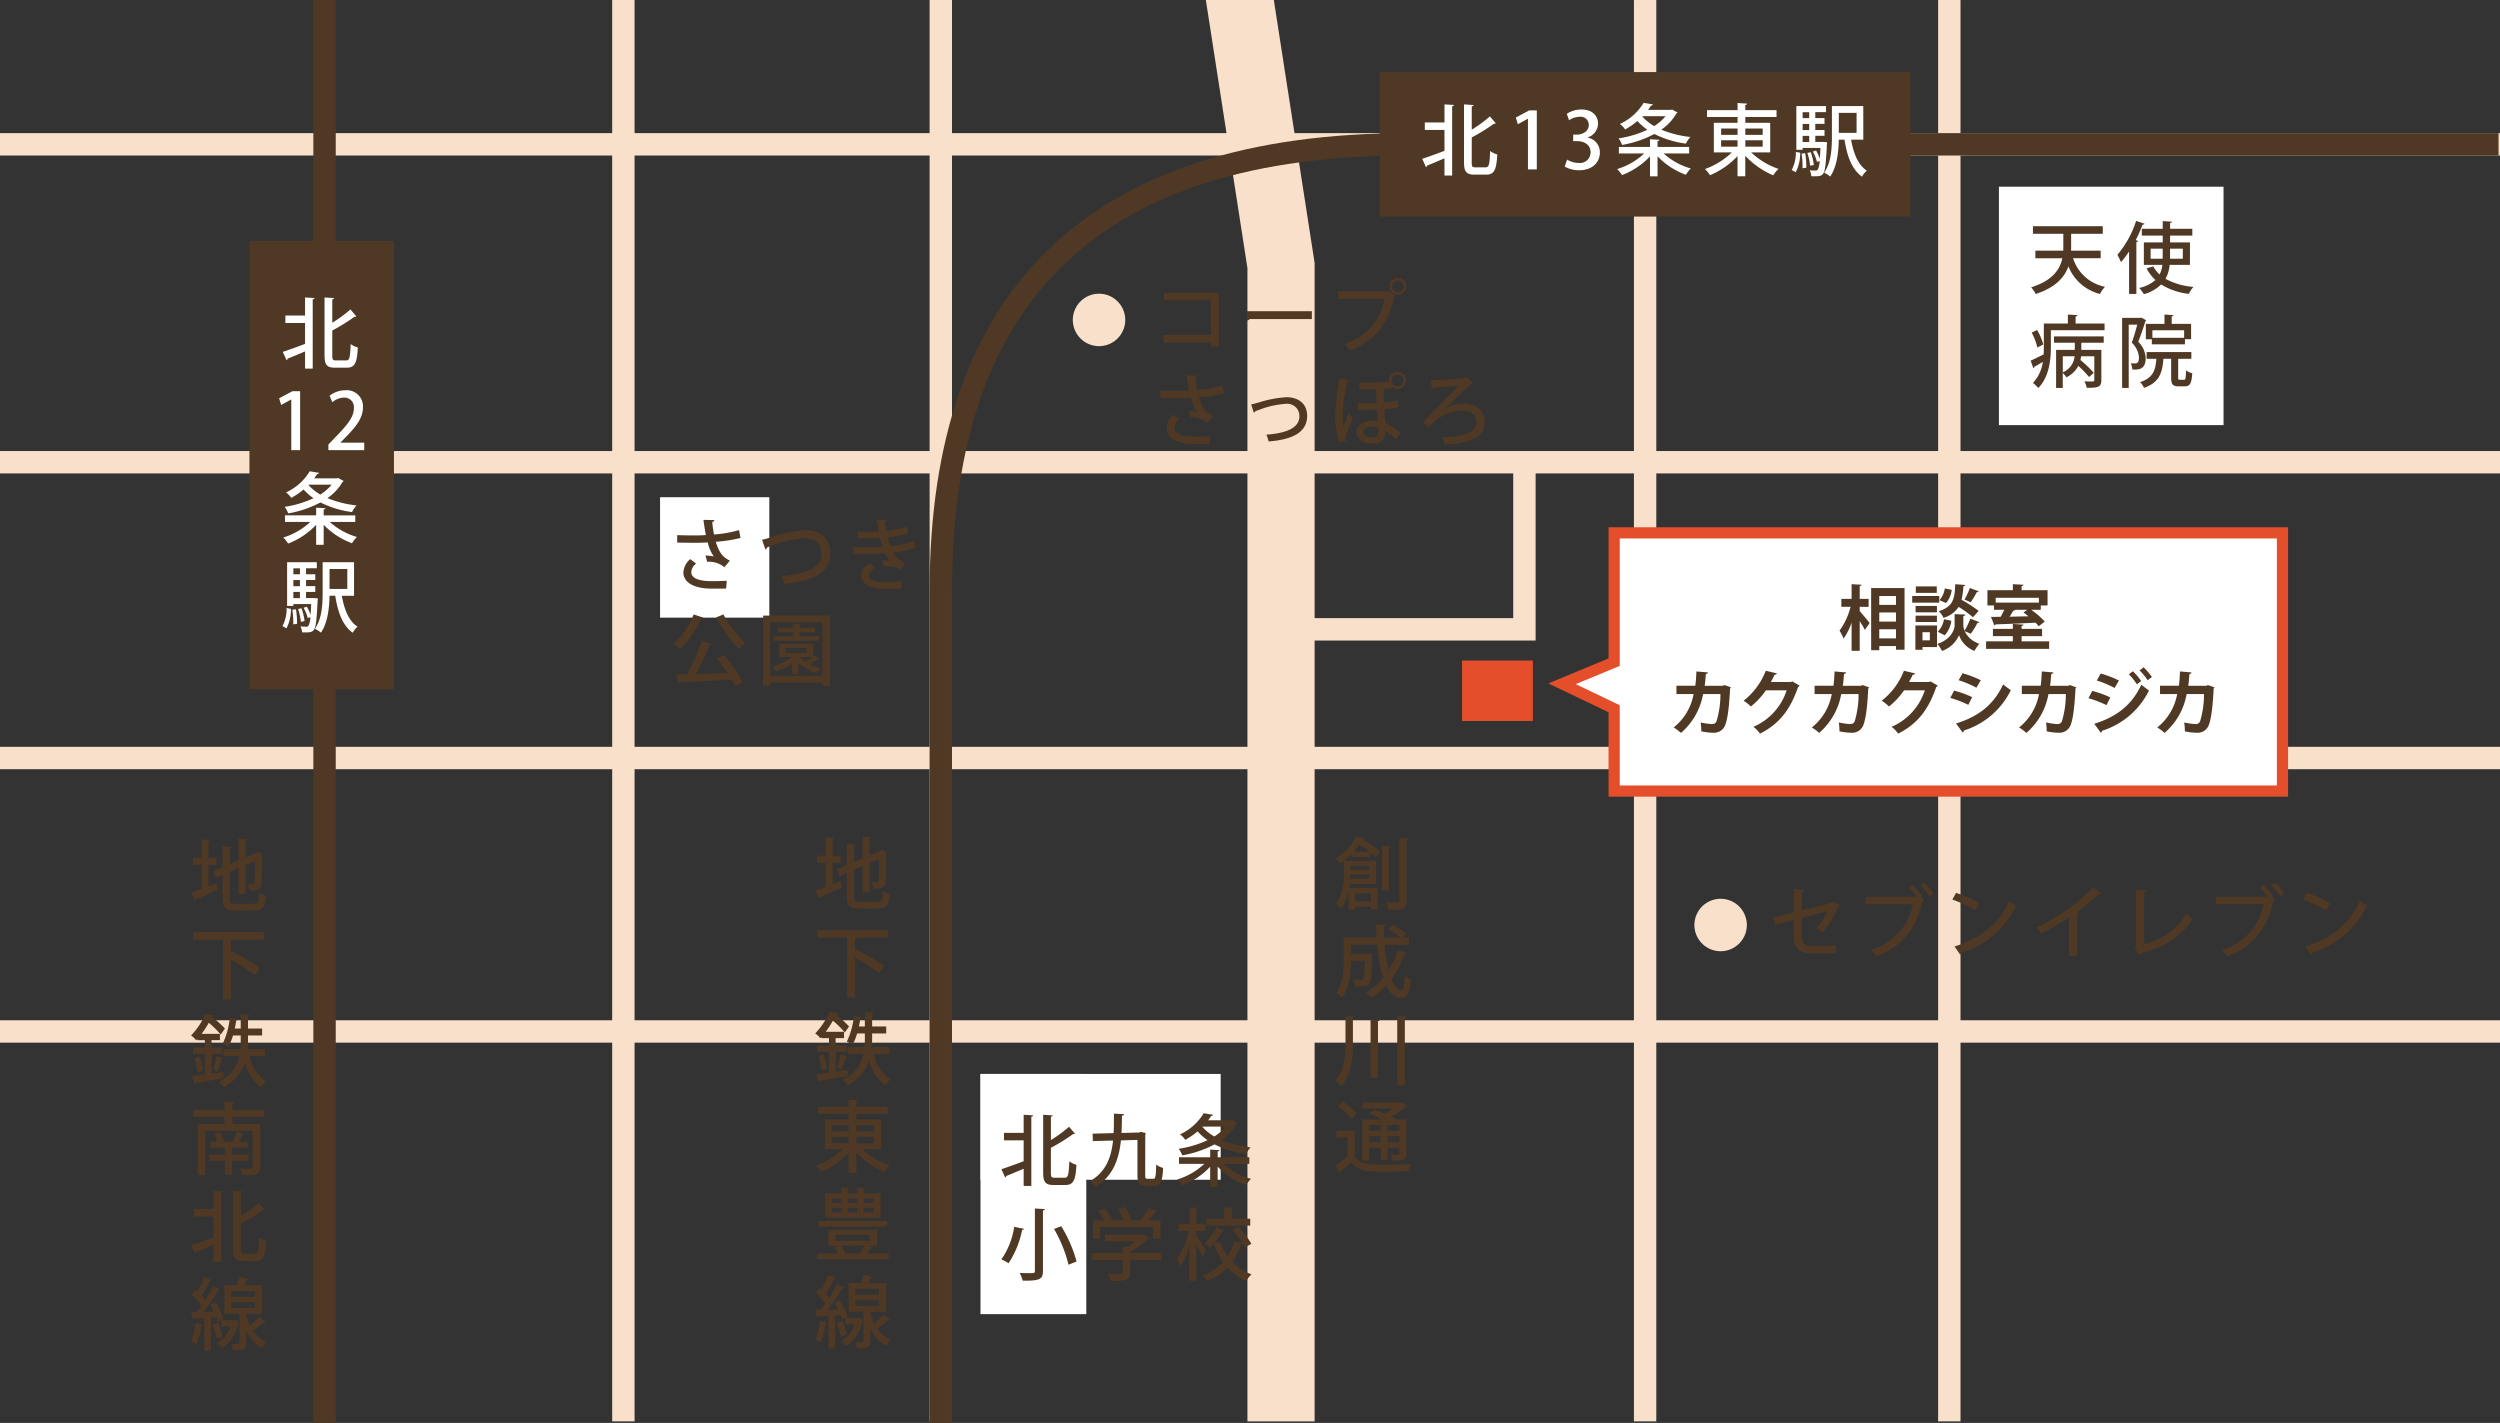 <svg height="254" viewBox="0 0 446.263 254" width="446.263" xmlns="http://www.w3.org/2000/svg" xmlns:xlink="http://www.w3.org/1999/xlink"><rect x="0" y="0" width="446.263" height="254" fill="#333333" stroke="none"/><clipPath id="a"><path d="m0 0h446v254h-446z"/></clipPath><g fill="#f8e0ca"><path d="m109.277.002h3.997v253.722h-3.997z"/><path d="m165.94.002h3.997v253.722h-3.997z"/><path d="m291.664.002h3.995v253.722h-3.995z"/><path d="m345.966.002h3.995v253.722h-3.995z"/><path d="m0 182.124h446.263v3.997h-446.263z"/><path d="m0 133.31h446.263v3.997h-446.263z"/><path d="m0 80.511h446.263v3.997h-446.263z"/><path d="m0 23.765h446.263v3.997h-446.263z"/><path d="m132.845 18.048 7.425 47.862v205.861h11.992v-206.786l-7.282-46.937z" transform="translate(82.405 -18.048)"/></g><path d="m138.538 47.089v9.6h-1.438v-.739h-8.47v-1.328h8.47v-6.2h-8.33v-1.333z" fill="#4f3925" transform="translate(79.034 5.169)"/><g clip-path="url(#a)" transform="translate(0 .001)"><g fill="#4f3925"><path d="m136.876 48.922h11.669v1.4h-11.108a.594.594 0 0 1 -.45.254z" transform="translate(85.628 6.633)"/><path d="m145.965 48.023h8.8l.1-.056 1.272.923a.591.591 0 0 1 -.207.167c-1.2 5.227-3.592 7.855-7.883 9.5a7.668 7.668 0 0 0 -.88-1.161c3.925-1.44 6.275-3.955 7.084-8.036h-8.286zm10.676-2.423a1.517 1.517 0 1 1 -1.524 1.524 1.515 1.515 0 0 1 1.524-1.524m1.008 1.524a1.014 1.014 0 1 0 -1.008 1.018 1.017 1.017 0 0 0 1.008-1.018" transform="translate(92.894 3.982)"/><path d="m139.641 58.512a25.928 25.928 0 0 1 -4.416.686c.531 1.733 1.144 2.739 2.516 3.354l-.981 1.188a4.211 4.211 0 0 0 -3.072-.963l-.31-1.134a11.056 11.056 0 0 1 1.481.167 7.146 7.146 0 0 1 -1.074-2.5c-.588.041-1.314.07-2.082.07-.853 0-2.447-.014-3.37-.043v-1.327c.813.029 1.916.054 3.381.054.59 0 1.245-.025 1.749-.068-.169-.768-.306-1.72-.446-2.712l1.956.043c-.013.167-.14.293-.378.335.056.768.184 1.522.308 2.237a22.352 22.352 0 0 0 4.472-.783zm-2.571 9.03c-.686.014-1.454.014-2.586.014-3.16 0-5.046-1.1-5.046-2.9a3.346 3.346 0 0 1 1.229-2.361l1.047.8a2.051 2.051 0 0 0 -.864 1.51c0 1.2 1.578 1.621 3.673 1.621 1.162 0 1.945-.029 2.656-.072z" transform="translate(78.798 11.719)"/><path d="m137.343 58.736c.293-.054.768-.182 1.326-.335a20.209 20.209 0 0 1 5-.95c1.915 0 3.662 1.006 3.662 3.327 0 3.129-2.964 4.261-6.878 4.569a7.76 7.76 0 0 0 -.391-1.216c3.34-.223 5.884-1.117 5.884-3.257a2.163 2.163 0 0 0 -2.445-2.235 15.77 15.77 0 0 0 -4.544.991c-.293.113-.642.239-.88.322a.38.38 0 0 1 -.279.25z" transform="translate(86.001 13.452)"/><path d="m146.3 67.468a17.111 17.111 0 0 1 -.615-4.934 38.954 38.954 0 0 1 .768-6.386l1.76.266a.4.4 0 0 1 -.376.265 27.829 27.829 0 0 0 -.837 5.843 15.376 15.376 0 0 0 .126 2.377c.167-.533.6-1.735.936-2.517l.768.867a22.562 22.562 0 0 0 -1.159 2.795 2.311 2.311 0 0 0 -.113.669 2.092 2.092 0 0 0 .085.547zm5.674-10.608a24.674 24.674 0 0 0 3.3-.167 1.09 1.09 0 0 1 -.014-.223 1.538 1.538 0 1 1 .545 1.173l.029.2a11.329 11.329 0 0 1 -1.481.126l.223.056c-.043.1-.113.139-.266.167-.014.489.029 1.369.07 2.222a14 14 0 0 0 2.5-.448l.126 1.26a15.036 15.036 0 0 1 -2.573.378c.058.977.128 1.871.169 2.5a12.588 12.588 0 0 1 2.712 1.7l-.686 1.216a12.315 12.315 0 0 0 -2.026-1.51c.043 1.679-.839 2.224-2.319 2.224-1.58 0-2.768-.754-2.768-2.026 0-1.328 1.287-2.055 2.741-2.055a4.513 4.513 0 0 1 1.033.126c-.029-.588-.1-1.328-.139-2.1-.756.029-2.544.029-3.4.029v-1.171h2.291c.337 0 .7 0 1.036-.029-.058-.894-.085-1.817-.113-2.458-.347.013-.7.013-1.062.013h-1.902v-1.2zm1.384 8.6a4.4 4.4 0 0 0 -.029-.5 3.15 3.15 0 0 0 -1.089-.238c-.882 0-1.566.322-1.566.979s.7.965 1.537.965c.867 0 1.146-.392 1.146-1.2m4.486-8.986a1.048 1.048 0 1 0 -1.047 1.047 1.047 1.047 0 0 0 1.047-1.047" transform="translate(92.67 11.428)"/><path d="m158.43 61.025a7.35 7.35 0 0 1 3.327-.853c2.123 0 3.633 1.2 3.633 3.313 0 2.656-2.489 3.788-7.084 4a5.1 5.1 0 0 0 -.477-1.285c4.178-.155 6.095-.936 6.095-2.669 0-1.371-1.035-2.125-2.6-2.125a7.82 7.82 0 0 0 -4.751 1.832 12.854 12.854 0 0 0 -1.188 1.243l-.991-.965c1.2-1.357 4.794-4.963 6.357-6.527-.711.068-3.284.279-4.5.335a.493.493 0 0 1 -.32.223l-.14-1.551a59.1 59.1 0 0 0 6.276-.419l.223-.112 1.049 1.146a.672.672 0 0 1 -.407.139c-1.161.95-3.635 3.383-4.5 4.263z" transform="translate(99.631 11.863)"/><path d="m200.979 109.118a.379.379 0 0 1 -.252.194 15.9 15.9 0 0 1 -2.795 4.585 6.943 6.943 0 0 0 -1.2-.657 9.38 9.38 0 0 0 2.053-3.046l-4.583 1.188v3.369c0 1.242.644 1.663 1.706 1.663h2.249a17.885 17.885 0 0 0 2.1-.167c.014.417.027.977.056 1.369a21.061 21.061 0 0 1 -2.111.112h-2.305c-1.985 0-3.117-.909-3.117-2.922v-3.045l-3.284.824-.349-1.3 3.633-.894v-4.137l1.8.1c-.011.167-.153.252-.376.293v3.4l5.409-1.369.167-.139z" transform="translate(127.412 52.465)"/><path d="m206.717 106.074a10.3 10.3 0 0 1 1.7 1.929l-.308.238.657.32a.558.558 0 0 1 -.238.2c-1.173 5.24-3.732 8.3-8.3 9.991a9.865 9.865 0 0 0 -.95-1.144 10.478 10.478 0 0 0 7.491-8.162h-8.509v-1.314h9.03l.113-.07a11.879 11.879 0 0 0 -1.33-1.5zm3.046 1.985a10.625 10.625 0 0 0 -1.65-1.943l.657-.516a11.264 11.264 0 0 1 1.691 1.943z" transform="translate(134.701 51.944)"/><path d="m207.552 106.625a17.165 17.165 0 0 1 4.124 1.859l-.727 1.256a19.078 19.078 0 0 0 -4.052-1.927zm-.265 9.559c4.823-1.481 8.092-4.248 9.742-8.107a9.192 9.192 0 0 0 1.285.81 16.1 16.1 0 0 1 -9.8 8.414.457.457 0 0 1 -.223.337z" transform="translate(141.606 52.764)"/><path d="m226.768 107.143a.423.423 0 0 1 -.308.124.565.565 0 0 1 -.139-.013 34.393 34.393 0 0 1 -3.86 3.255c.128.056.3.126.378.155a.381.381 0 0 1 -.335.238v7.378h-1.468v-6.861a41.285 41.285 0 0 1 -4.959 2.867 6.263 6.263 0 0 0 -.839-1.078 33.11 33.11 0 0 0 10.1-7.128z" transform="translate(148.275 52.328)"/><path d="m226.659 116.053a12.2 12.2 0 0 0 7.574-5.465 7.544 7.544 0 0 0 1.02.993c-1.844 3.061-5.044 5.031-9.2 6.107a.433.433 0 0 1 -.252.308l-.8-1.314.2-.293v-10.089l1.871.1c-.013.153-.139.279-.417.32z" transform="translate(156.085 52.503)"/><path d="m241.513 106.074a10.3 10.3 0 0 1 1.7 1.929l-.308.238.657.32a.558.558 0 0 1 -.238.2c-1.173 5.24-3.732 8.3-8.3 9.991a9.867 9.867 0 0 0 -.95-1.144 10.478 10.478 0 0 0 7.491-8.162h-8.513v-1.314h9.03l.113-.07a11.876 11.876 0 0 0 -1.33-1.5zm3.046 1.985a10.625 10.625 0 0 0 -1.65-1.943l.657-.516a11.265 11.265 0 0 1 1.691 1.943z" transform="translate(162.519 51.944)"/><path d="m242.348 106.625a17.165 17.165 0 0 1 4.124 1.859l-.727 1.256a19.077 19.077 0 0 0 -4.052-1.927zm-.265 9.559c4.823-1.481 8.092-4.248 9.742-8.107a9.188 9.188 0 0 0 1.285.81 16.1 16.1 0 0 1 -9.8 8.414.452.452 0 0 1 -.223.337z" transform="translate(169.423 52.764)"/><path d="m150.913 101.3c-.027.126-.14.2-.32.2l-.014.027a19.484 19.484 0 0 1 3.045 2.21l-.725.991c-.252-.252-.6-.545-.979-.853v.812h-3.381v-.533a13.3 13.3 0 0 1 -2.057 1.706 3.452 3.452 0 0 0 -.74-.992 10.719 10.719 0 0 0 3.676-3.829zm1.985 8.2h-4.682c-.027.239-.056.475-.1.713h5.058v3.8h-1.159v-.434h-2.893v.516h-1.132v-3.245a7.566 7.566 0 0 1 -1.341 3.005 3.834 3.834 0 0 0 -.894-.812 8.892 8.892 0 0 0 1.425-5.478v-2.2h5.72zm-4.571-1.663c0 .223-.014.461-.029.713h3.4v-.713zm3.369-1.51h-3.369v.686h3.373zm.085-2.571c-.574-.448-1.216-.909-1.832-1.3a12.077 12.077 0 0 1 -1.049 1.3zm.238 7.435h-2.892v1.4h2.892zm3.507-8.357c-.014.11-.1.18-.322.223v7.561h-1.243v-7.883zm1.566-1.524 1.607.07c-.014.124-.1.209-.322.238v10.843c0 1.456-.6 1.679-3.214 1.65a6.168 6.168 0 0 0 -.432-1.342c.543.029 1.06.029 1.438.029.824 0 .923 0 .923-.351z" transform="translate(92.715 48.298)"/><path d="m154.4 113.38a28.485 28.485 0 0 0 .754 4.569 14.459 14.459 0 0 0 1.621-3.592l1.553.462c-.043.11-.169.167-.365.167a16.472 16.472 0 0 1 -2.305 4.527c.489 1.245 1.076 2.012 1.7 2.012.392 0 .588-.74.673-2.584a3.652 3.652 0 0 0 1.089.74c-.238 2.474-.686 3.16-1.832 3.16-1.074 0-1.886-.756-2.57-2.181a12.316 12.316 0 0 1 -2.741 2.208 10.1 10.1 0 0 0 -.865-1.035 10.418 10.418 0 0 0 3.061-2.528 28.214 28.214 0 0 1 -1.078-5.926h-4.666v1.648h2.766l.3-.014.684.029c0 .112 0 .279-.014.419-.056 3.243-.139 4.473-.461 4.877-.264.351-.545.5-1.747.5-.25 0-.533 0-.812-.011a3.01 3.01 0 0 0 -.362-1.231c.6.054 1.146.068 1.382.068a.481.481 0 0 0 .435-.167c.166-.209.238-1.047.293-3.255h-2.46c-.014 2.026-.266 4.821-1.609 6.6a5.132 5.132 0 0 0 -1.047-.853c1.243-1.691 1.355-4.1 1.355-5.926v-3.955h5.882c-.054-.785-.081-1.58-.081-2.363l1.69.1c0 .126-.112.211-.349.239 0 .669.014 1.355.041 2.026h2.949a12.945 12.945 0 0 0 -2.181-1.539l.826-.781a12.564 12.564 0 0 1 2.334 1.593l-.729.727h1.245v1.272z" transform="translate(92.74 55.258)"/><path d="m147.51 118.872 1.65.1c-.014.126-.1.194-.322.238v4.5c0 2.724-.211 5.492-2.053 7.6a5.86 5.86 0 0 0 -1.1-.921c1.65-1.873 1.83-4.292 1.83-6.681zm4.473.574 1.65.1c-.014.128-.113.2-.322.238v10.133h-1.328zm4.765-.63 1.69.112c-.013.113-.1.2-.333.238v12.02h-1.357z" transform="translate(92.666 62.51)"/><path d="m149.115 132.532v4.556c.934 1.539 2.795 1.539 5.254 1.539 1.607 0 3.522-.041 4.765-.14a6.26 6.26 0 0 0 -.434 1.3c-1.033.043-2.613.072-4.067.072-3.046 0-4.765 0-6.091-1.665-.686.587-1.4 1.159-1.987 1.607a.248.248 0 0 1 -.167.266l-.671-1.411a24.872 24.872 0 0 0 2.125-1.483v-3.41h-1.958v-1.231zm-2.082-5.226a11.275 11.275 0 0 1 2.444 2.235l-.992.95a10.85 10.85 0 0 0 -2.375-2.346zm4.68 8.286v2.249h-1.243v-7.308h3.662c-.756-.364-1.621-.741-2.348-1.022l.853-.711c.56.194 1.216.446 1.844.725a10.679 10.679 0 0 0 1.566-.964h-5.521v-1.033h6.805l.2-.07.979.628a.36.36 0 0 1 -.266.142 15.4 15.4 0 0 1 -2.613 1.8c.363.18.7.347.964.5h1.762v6.08c0 1.144-.477 1.27-2.433 1.27a3.73 3.73 0 0 0 -.349-1.076c.349.014.671.029.923.029.543 0 .6 0 .6-.238v-1.008h-2.125v2.2h-1.2v-2.2zm2.055-4.065h-2.055v1.033h2.055zm-2.055 3.073h2.055v-1.076h-2.055zm5.382-3.073h-2.125v1.033h2.13zm-2.125 3.073h2.13v-1.076h-2.125z" transform="translate(92.696 69.297)"/></g><path d="m0 0h40.094v42.557h-40.094z" fill="#fff" transform="translate(356.818 33.327)"/><path d="m0 0h12.641v10.782h-12.641z" fill="#e44e2b" transform="translate(260.983 117.912)"/><path d="m0 0h3.997v306.227h-3.997z" fill="#4f3925" transform="translate(55.934 -32.477)"/><path d="m109.439 281.24h-4v-168.22c0-54.257 28.739-81.765 85.422-81.765h243.576v4h-243.573c-54.791 0-81.425 25.439-81.425 77.769z" fill="#4f3925" transform="translate(60.498 -7.491)"/><path d="m0 0h25.795v80.038h-25.795z" fill="#4f3925" transform="translate(44.527 42.999)"/><path d="m0 0h94.766v25.795h-94.766z" fill="#4f3925" transform="translate(246.278 12.865)"/><path d="m35.258 109.74 1.427-.545.265 1.146c-1.425.657-2.949 1.314-3.926 1.718a.278.278 0 0 1 -.184.266l-.628-1.468c.489-.167 1.117-.39 1.8-.655v-4.292h-1.519v-1.258h1.522v-3.271l1.551.085c-.014.128-.1.2-.308.223v2.964h1.442v1.258h-1.442zm3.8 2.167c0 .81.153.964 1.062.964h3.131c.81 0 .95-.363 1.062-1.915a3.644 3.644 0 0 0 1.175.489c-.182 1.97-.587 2.613-2.14 2.613h-3.3c-1.76 0-2.264-.448-2.264-2.152v-4.206l-1.231.531-.5-1.173 1.733-.74v-3.705l1.58.085c-.014.124-.1.194-.308.223v2.852l1.566-.657v-3.872l1.566.1c-.014.112-.1.182-.322.211v3.034l1.774-.756.308-.223 1.063.39a.649.649 0 0 1 -.2.182c0 2.669-.029 4.612-.112 5.172-.126 1.047-.812 1.173-2.14 1.173a4.169 4.169 0 0 0 -.293-1.132c.293.027.686.027.826.027.194 0 .32-.054.376-.349.056-.279.085-1.634.085-3.858l-1.691.729v5.2h-1.238v-4.674l-1.566.684z" fill="#4f3925" transform="translate(1.954 48.461)"/><path d="m45 111.859h-5.578a.482.482 0 0 1 -.308.139v2.2l.182-.209a34.119 34.119 0 0 1 5.017 2.962l-.95 1.216a32.36 32.36 0 0 0 -4.248-2.753v7.14h-1.415v-10.695h-5.3v-1.342h12.6z" fill="#4f3925" transform="translate(2.109 55.875)"/><path d="m35.828 129.276c.686-.1 1.411-.194 2.111-.308l.056 1.1c-1.859.337-3.788.673-5.017.867a.3.3 0 0 1 -.239.225l-.39-1.413c.644-.068 1.425-.182 2.293-.306v-3.676h-2.112v-1.146h2.111v-1.314h-1.341v-.2l-.209.223a4.441 4.441 0 0 0 -.909-.866 12.769 12.769 0 0 0 2.543-3.829l1.51.238c-.027.126-.126.194-.308.194l-.027.07a17.839 17.839 0 0 1 2.319 2.1l-.754 1.062a16 16 0 0 0 -2.125-2.1 18.28 18.28 0 0 1 -1.287 1.987h3.271v1.117h-1.5v1.314h1.929v1.146h-1.925zm-2.474-.209a12.411 12.411 0 0 0 -.587-2.544l.909-.252a11.987 11.987 0 0 1 .615 2.517zm4.585-2.489c-.056.1-.155.14-.322.14a16.757 16.757 0 0 1 -.7 2.165l-.812-.308a20.252 20.252 0 0 0 .615-2.39zm7.462-.446h-2.794a7.461 7.461 0 0 0 2.976 4.554 4.54 4.54 0 0 0 -.894 1.078 8.375 8.375 0 0 1 -2.906-4.43 7.873 7.873 0 0 1 -3.761 4.374 5.938 5.938 0 0 0 -.907-.993 6.5 6.5 0 0 0 3.689-4.583h-2.852v-1.232h3.034c.041-.558.056-1.1.056-1.621v-.81h-1.384a9.828 9.828 0 0 1 -.812 2.026 6.432 6.432 0 0 0 -1.018-.56 14.2 14.2 0 0 0 1.272-4.666l1.452.335c-.027.1-.126.167-.308.167-.07.473-.167.965-.265 1.452h1.062v-2.584l1.621.1c-.014.112-.112.2-.322.225v2.262h2.516v1.245h-2.515v.81a15.752 15.752 0 0 1 -.07 1.621h3.129z" fill="#4f3925" transform="translate(1.929 62.37)"/><path d="m45.007 130.038h-5.647v1.283h4.961v7.7c0 1.3-.545 1.438-3.145 1.438a4.711 4.711 0 0 0 -.446-1.144c.461.014.965.025 1.342.025.81 0 .894 0 .894-.318v-6.487h-8.466v7.9h-1.332v-9.114h4.808v-1.283h-5.562v-1.245h5.562v-1.452l1.718.1c-.014.128-.1.2-.335.239v1.117h5.647zm-2.782 7.838h-2.935v2.5h-1.258v-2.5h-2.795v-1.089h2.795v-1.26h-2.6v-1.047h1.3a9.345 9.345 0 0 0 -.642-1.44l1.047-.265a6.3 6.3 0 0 1 .741 1.564l-.475.14h2.418c-.142-.041-.266-.1-.378-.126a10.1 10.1 0 0 0 .7-1.648l1.4.39a.339.339 0 0 1 -.322.14 13.346 13.346 0 0 1 -.713 1.243h1.578v1.047h-2.796v1.26h2.935z" fill="#4f3925" transform="translate(2.116 69.325)"/><path d="m36.173 139.407v-3.228l1.706.1c-.014.11-.112.194-.335.236v12.368h-1.371v-3.073c-1.159.5-2.305.977-3.117 1.3a.292.292 0 0 1 -.182.266l-.669-1.483c.991-.32 2.487-.866 3.968-1.425v-3.73h-3.507v-1.328zm4.864 7.113c0 .77.1.894.671.894h1.817c.615 0 .7-.6.8-2.921a3.73 3.73 0 0 0 1.272.615c-.139 2.642-.489 3.606-1.956 3.606h-2.115c-1.44 0-1.873-.491-1.873-2.224v-10.311l1.72.112c-.014.112-.112.2-.337.223v4.18a25.039 25.039 0 0 0 3.243-2.377l1.049 1.231a.365.365 0 0 1 -.322.068 33.075 33.075 0 0 1 -3.97 2.46z" fill="#4f3925" transform="translate(1.949 76.391)"/><path d="m34.306 153.22c-.029.14-.155.167-.293.155a12.055 12.055 0 0 1 -.882 3.34 6.737 6.737 0 0 0 -.95-.462 12.15 12.15 0 0 0 .8-3.34zm2.642-.531a6.406 6.406 0 0 0 -.252-.768l-.965.068v5.857h-1.175v-5.787c-.7.029-1.326.07-1.83.085a.262.262 0 0 1 -.238.194l-.279-1.368.977-.014c.266-.322.545-.7.812-1.09a12.361 12.361 0 0 0 -1.706-1.985l.657-.88c.126.112.252.223.378.349a19.876 19.876 0 0 0 1.173-2.6l1.342.558a.374.374 0 0 1 -.335.124 21.228 21.228 0 0 1 -1.468 2.658 7.3 7.3 0 0 1 .642.768c.547-.853 1.049-1.733 1.427-2.474l1.3.6a.437.437 0 0 1 -.363.126 34.963 34.963 0 0 1 -2.656 3.829l1.873-.029a12.789 12.789 0 0 0 -.671-1.229l.965-.4a11.887 11.887 0 0 1 1.425 2.935zm.013.209a14.159 14.159 0 0 1 .867 2.474c-.293.1-.574.209-1.049.378a14.125 14.125 0 0 0 -.81-2.53zm3.048-.5.727.293a.259.259 0 0 1 -.126.167 6.56 6.56 0 0 1 -2.937 4.569 5.132 5.132 0 0 0 -.824-.907 5.134 5.134 0 0 0 2.418-2.978h-1.706v-1.117h2.239zm2.012-1.1a7.118 7.118 0 0 0 .7 2.1 15.643 15.643 0 0 0 1.594-1.592c1.062.837 1.132.88 1.2.921a.359.359 0 0 1 -.363.085 21.688 21.688 0 0 1 -1.888 1.51 5.88 5.88 0 0 0 2.39 2.012 5.151 5.151 0 0 0 -.81 1.062 6.754 6.754 0 0 1 -2.823-3.129v2.233c0 1.159-.419 1.328-2.363 1.328a4.842 4.842 0 0 0 -.335-1.146c.279 0 .558.014.783.014.713 0 .713-.014.713-.211v-5.2h-2.684v-5.114h2.138a10.764 10.764 0 0 0 .56-1.454l1.634.378c-.041.11-.153.153-.335.167-.126.265-.308.587-.489.909h3.216v5.114zm-2.683-3.046h4.262v-1.02h-4.263zm0 2.012h4.262v-1.033h-4.263z" fill="#4f3925" transform="translate(1.929 83.221)"/><path d="m97.171 109.535 1.427-.545.265 1.146c-1.425.657-2.949 1.314-3.926 1.718a.278.278 0 0 1 -.184.266l-.628-1.468c.489-.167 1.117-.39 1.8-.655v-4.292h-1.519v-1.258h1.522v-3.271l1.551.085c-.014.128-.1.2-.308.223v2.964h1.441v1.258h-1.441zm3.8 2.167c0 .81.153.965 1.062.965h3.131c.81 0 .95-.364 1.062-1.915a3.644 3.644 0 0 0 1.175.489c-.182 1.97-.587 2.613-2.14 2.613h-3.3c-1.76 0-2.264-.448-2.264-2.152v-4.207l-1.229.531-.5-1.173 1.733-.74v-3.705l1.58.085c-.014.124-.1.194-.308.223v2.852l1.566-.657v-3.872l1.566.1c-.014.112-.1.182-.322.211v3.034l1.774-.756.308-.223 1.063.39a.649.649 0 0 1 -.2.182c0 2.669-.029 4.612-.112 5.172-.126 1.047-.812 1.173-2.14 1.173a4.169 4.169 0 0 0 -.293-1.132c.293.027.686.027.826.027.194 0 .32-.054.376-.349.056-.279.085-1.634.085-3.858l-1.691.729v5.2h-1.243v-4.668l-1.566.684z" fill="#4f3925" transform="translate(51.45 48.297)"/><path d="m106.912 111.654h-5.576a.483.483 0 0 1 -.308.139v2.2l.182-.209a34.119 34.119 0 0 1 5.017 2.962l-.95 1.216a32.36 32.36 0 0 0 -4.248-2.753v7.14h-1.412v-10.695h-5.3v-1.342h12.593z" fill="#4f3925" transform="translate(51.605 55.712)"/><path d="m97.741 129.071c.686-.1 1.411-.194 2.111-.308l.056 1.1c-1.859.337-3.788.673-5.017.867a.3.3 0 0 1 -.239.225l-.39-1.413c.644-.068 1.425-.182 2.293-.306v-3.676h-2.112v-1.146h2.111v-1.314h-1.343v-.2l-.209.223a4.439 4.439 0 0 0 -.909-.866 12.769 12.769 0 0 0 2.543-3.829l1.51.238c-.027.126-.126.194-.308.194l-.027.07a17.84 17.84 0 0 1 2.319 2.1l-.754 1.062a16 16 0 0 0 -2.125-2.1 18.278 18.278 0 0 1 -1.287 1.987h3.271v1.121h-1.5v1.314h1.935v1.146h-1.929zm-2.474-.209a12.413 12.413 0 0 0 -.587-2.544l.909-.252a11.987 11.987 0 0 1 .615 2.517zm4.585-2.489c-.056.1-.155.14-.322.14a16.76 16.76 0 0 1 -.7 2.165l-.812-.308a20.25 20.25 0 0 0 .615-2.39zm7.462-.446h-2.794a7.461 7.461 0 0 0 2.976 4.554 4.54 4.54 0 0 0 -.894 1.078 8.365 8.365 0 0 1 -2.906-4.43 7.873 7.873 0 0 1 -3.761 4.374 5.939 5.939 0 0 0 -.907-.993 6.5 6.5 0 0 0 3.689-4.583h-2.852v-1.227h3.035c.041-.558.056-1.1.056-1.621v-.81h-1.384a9.828 9.828 0 0 1 -.812 2.026 6.432 6.432 0 0 0 -1.018-.56 14.2 14.2 0 0 0 1.272-4.666l1.452.335c-.027.1-.126.167-.308.167-.07.473-.167.964-.265 1.452h1.062v-2.584l1.621.1c-.014.112-.112.2-.322.225v2.262h2.516v1.245h-2.516v.81a15.752 15.752 0 0 1 -.07 1.621h3.131z" fill="#4f3925" transform="translate(51.426 62.206)"/><path d="m105.821 135.952h-3.4a13.345 13.345 0 0 0 4.891 2.949 5.3 5.3 0 0 0 -.95 1.146 14.551 14.551 0 0 1 -4.99-3.495v3.664h-1.379v-3.606a14.346 14.346 0 0 1 -4.905 3.41 6.306 6.306 0 0 0 -.909-1.1 13.3 13.3 0 0 0 4.794-2.964h-3.214v-5.281h4.234v-1.035h-5.451v-1.231h5.451v-1.27l1.718.112c-.013.112-.112.2-.335.238v.921h5.576v1.231h-5.576v1.035h4.445zm-8.763-3.129h2.935v-1.134h-2.935zm0 2.111h2.935v-1.148h-2.935zm7.421-3.244h-3.1v1.134h3.1zm0 2.1h-3.1v1.148h3.1z" fill="#4f3925" transform="translate(51.494 69.161)"/><path d="m104.249 146.568c-.041.083-.167.124-.335.124-.182.266-.434.615-.7.938h3.872v1.02h-12.829v-1.02h3.759a6.406 6.406 0 0 0 -.6-1.1l.756-.281h-1.862v-2.809h8.708v2.809h-1.566zm2.557-3.746h-12.27v-.977h12.27zm-1.2-5.926v4.333h-9.854v-4.329h2.879v-1.062l1.425.083c-.014.113-.1.184-.308.211v.768h1.72v-1.062l1.425.083c-.014.113-.1.184-.308.211v.768zm-8.679 1.718h1.706v-.81h-1.707zm0 1.693h1.706v-.824h-1.707zm.63 5.058h6.143v-1.035h-6.145zm4.374 2.264a13.746 13.746 0 0 0 .866-1.384h-4.236a6.365 6.365 0 0 1 .727 1.384zm-.461-9.825h-1.72v.81h1.72zm0 1.679h-1.72v.824h1.72zm2.921-1.679h-1.8v.81h1.8zm0 1.679h-1.8v.824h1.8z" fill="#4f3925" transform="translate(51.556 76.115)"/><path d="m96.217 153.015c-.027.14-.153.167-.293.153a11.991 11.991 0 0 1 -.88 3.342 6.735 6.735 0 0 0 -.95-.462 12.282 12.282 0 0 0 .8-3.34zm2.642-.531a6.061 6.061 0 0 0 -.25-.768l-.966.068v5.857h-1.174v-5.787c-.7.029-1.328.07-1.832.085a.262.262 0 0 1 -.236.194l-.281-1.368.979-.014c.265-.322.545-.7.812-1.09a12.359 12.359 0 0 0 -1.706-1.985l.657-.882c.126.113.252.223.376.351a20.047 20.047 0 0 0 1.175-2.6l1.341.56a.37.37 0 0 1 -.335.124 20.984 20.984 0 0 1 -1.467 2.658 7.3 7.3 0 0 1 .642.768c.545-.853 1.047-1.733 1.425-2.474l1.3.6a.443.443 0 0 1 -.365.126 34.932 34.932 0 0 1 -2.654 3.829l1.873-.029a13.193 13.193 0 0 0 -.671-1.229l.965-.4a11.888 11.888 0 0 1 1.425 2.935zm.014.209a14.142 14.142 0 0 1 .866 2.474c-.293.1-.572.209-1.047.378a14.271 14.271 0 0 0 -.81-2.53zm3.046-.5.727.293a.259.259 0 0 1 -.126.167 6.564 6.564 0 0 1 -2.935 4.569 5.13 5.13 0 0 0 -.824-.907 5.141 5.141 0 0 0 2.418-2.978h-1.705v-1.117h2.237zm2.014-1.1a7.118 7.118 0 0 0 .7 2.1 15.613 15.613 0 0 0 1.593-1.592c1.063.837 1.132.88 1.2.921-.056.085-.194.113-.363.085a21.645 21.645 0 0 1 -1.886 1.51 5.856 5.856 0 0 0 2.39 2.012 5.158 5.158 0 0 0 -.812 1.062 6.76 6.76 0 0 1 -2.822-3.129v2.238c0 1.159-.419 1.328-2.363 1.328a4.9 4.9 0 0 0 -.335-1.146c.279 0 .558.014.783.014.713 0 .713-.014.713-.211v-5.2h-2.685v-5.115h2.14a10.407 10.407 0 0 0 .558-1.452l1.636.378c-.041.11-.153.153-.335.167-.126.265-.308.587-.489.907h3.214v5.116zm-2.685-3.046h4.263v-1.02h-4.263zm0 2.012h4.263v-1.033h-4.263z" fill="#4f3925" transform="translate(51.426 83.057)"/><path d="m129.009 51.864a4.68 4.68 0 1 1 -4.68-4.68 4.68 4.68 0 0 1 4.68 4.68" fill="#f8e0ca" transform="translate(71.855 5.244)"/><path d="m190.67 111.888a4.68 4.68 0 1 1 -4.68-4.68 4.68 4.68 0 0 1 4.68 4.68" fill="#f8e0ca" transform="translate(121.15 53.23)"/><path d="m227.124 46.2h-4.924a7.474 7.474 0 0 0 5.7 5.1 5.847 5.847 0 0 0 -.9 1.278 8.189 8.189 0 0 1 -5.632-4.932c-.684 1.942-2.278 3.77-5.841 4.945a5.2 5.2 0 0 0 -.81-1.188c3.856-1.229 5.155-3.226 5.56-5.2h-4.808v-1.356h4.975c.014-.207.014-.417.014-.628v-2.375h-5.424v-1.355h12.466v1.355h-5.647v2.39c0 .209 0 .407-.014.614h5.283z" fill="#4f3925" transform="translate(147.856 -.108)"/><path d="m225.355 45.425a17.4 17.4 0 0 1 -1.44 1.9 13.173 13.173 0 0 0 -.642-1.314 17.873 17.873 0 0 0 3.34-6.053l1.51.518c-.056.112-.167.153-.363.153a25.248 25.248 0 0 1 -1.23 2.771l.434.126c-.014.112-.113.182-.308.211v9.263h-1.3zm10.86 2.39h-3.615a6.432 6.432 0 0 1 -.741 2.489 12.355 12.355 0 0 0 4.99 1.44 5.427 5.427 0 0 0 -.839 1.243 12.013 12.013 0 0 1 -4.934-1.677 7 7 0 0 1 -3.088 1.733 6.808 6.808 0 0 0 -.826-1.117 6.408 6.408 0 0 0 2.9-1.413 7.283 7.283 0 0 1 -1.58-2.082l1.188-.347a5.368 5.368 0 0 0 1.132 1.438 4.813 4.813 0 0 0 .489-1.706h-3.3v-4.011h3.367v-1.216h-3.73v-1.216h3.73v-1.373l1.65.1c-.014.113-.112.2-.335.238v1.035h3.97v1.216h-3.97v1.216h3.549zm-7.014-1.1h2.15v-1.8h-2.151zm5.742-1.8h-2.278v1.8h2.278z" fill="#4f3925" transform="translate(154.698 -.531)"/><path d="m222.689 50.858h5.172v1.188h-9.587v3.034c0 2.222-.308 5.337-2.251 7.282a5.578 5.578 0 0 0 -.95-.9 6.847 6.847 0 0 0 1.763-3.759c-.576.335-1.107.657-1.51.866a.293.293 0 0 1 -.184.266l-.475-1.355c.615-.266 1.44-.686 2.319-1.119.014-.448.029-.894.029-1.3v-4.203h4.292v-1.607l1.718.1c-.014.124-.1.194-.336.236zm-6.876 1.142a10.134 10.134 0 0 1 1.1 2.586l-1.047.56a10.626 10.626 0 0 0 -1.02-2.67zm3.019 2.278v-1.129h8.875v1.134h-4v1.272h3.577v5.422c0 1.243-.614 1.357-2.6 1.357a4.643 4.643 0 0 0 -.419-1.161c.39.014.783.029 1.062.029.63 0 .7-.014.7-.252v-4.25h-2.363a5.492 5.492 0 0 1 -.112.671 20.786 20.786 0 0 1 2.375 2.278l-.839.754a18.744 18.744 0 0 0 -1.915-1.985 4.773 4.773 0 0 1 -2.125 2.041 3.942 3.942 0 0 0 -.655-.768v2.656h-1.188v-6.793h3.338v-1.272zm1.568 2.422v2.865a3.457 3.457 0 0 0 2.111-2.865z" fill="#4f3925" transform="translate(147.818 6.896)"/><path d="m227.163 49.811.853.446a.289.289 0 0 1 -.126.182c-.32 1.09-.826 2.543-1.272 3.676a4.336 4.336 0 0 1 1.328 2.894c0 2.152-1.384 2.1-2.377 2.053a3.036 3.036 0 0 0 -.293-1.1c.281.014.561.014.756.014.407 0 .713-.184.713-1.078a4.018 4.018 0 0 0 -1.285-2.627c.363-.979.725-2.251.979-3.214h-1.524v11.29h-1.175v-12.5h3.228zm6.582 10.649c0 .392.043.434.293.434h.756c.266 0 .32-.211.349-1.679a3.232 3.232 0 0 0 1.119.518c-.128 1.844-.434 2.334-1.33 2.334h-1.1c-1.09 0-1.342-.378-1.342-1.593v-3.327h-1.382c-.184 2.474-.7 4.234-3.453 5.186a3.661 3.661 0 0 0 -.713-1.022c2.278-.725 2.753-2.039 2.906-4.164h-1.733v-1.2h7.981v1.2h-2.348zm-5.773-9.546h3.328v-1.663l1.607.1c-.013.11-.112.194-.32.221v1.342h3.466v2.741h-1.1v.907h-5.911v-.894h-1.064zm6.834 1.146h-5.661v1.34h5.661z" fill="#4f3925" transform="translate(155.071 6.896)"/><path d="m45.248 50.785v-3.228l1.706.1c-.014.112-.113.2-.337.238v12.364h-1.369v-3.073c-1.161.5-2.305.977-3.117 1.3a.294.294 0 0 1 -.182.266l-.671-1.483c.993-.32 2.489-.866 3.97-1.425v-3.73h-3.508v-1.329zm4.863 7.115c0 .77.1.894.671.894h1.818c.615 0 .7-.6.8-2.921a3.715 3.715 0 0 0 1.272.615c-.14 2.642-.489 3.606-1.958 3.606h-2.114c-1.438 0-1.871-.489-1.871-2.224v-10.313l1.718.11c-.014.113-.112.2-.335.225v4.18a25.289 25.289 0 0 0 3.243-2.377l1.045 1.231a.356.356 0 0 1 -.32.07 33.315 33.315 0 0 1 -3.97 2.458z" fill="#fff" transform="translate(9.202 5.542)"/><path d="m43.082 67.378v-9.042h-.029l-1.774.979-.363-1.189 2.377-1.272h1.369v10.524z" fill="#fff" transform="translate(8.912 12.974)"/><path d="m52.2 67.452h-6.4v-.993l1.1-1.159c2.222-2.278 3.453-3.732 3.453-5.31a1.705 1.705 0 0 0 -1.817-1.916 3.379 3.379 0 0 0 -2.026.826l-.488-1.159a4.53 4.53 0 0 1 2.838-.979 2.883 2.883 0 0 1 3.113 3.061c0 1.927-1.312 3.536-3.144 5.38l-.867.88v.029h4.238z" fill="#fff" transform="translate(12.816 12.9)"/><path d="m54.182 73.841h-4.556a12.273 12.273 0 0 0 4.85 2.683 5.665 5.665 0 0 0 -.88 1.119 13.325 13.325 0 0 1 -5.058-3.3v3.577h-1.343v-3.562a13.422 13.422 0 0 1 -5 3.342 6.333 6.333 0 0 0 -.866-1.078 12.281 12.281 0 0 0 4.821-2.78h-4.517v-1.176h5.562v-1.366l1.677.1c-.014.11-.112.194-.335.223v1.047h5.645zm-3.046-7.841.979.531a.432.432 0 0 1 -.2.155 9.054 9.054 0 0 1 -2.7 2.906 18.781 18.781 0 0 0 5.184 1.3 5.526 5.526 0 0 0 -.8 1.188 17.541 17.541 0 0 1 -5.632-1.718 19.375 19.375 0 0 1 -5.758 1.958 4.684 4.684 0 0 0 -.63-1.175 18.609 18.609 0 0 0 5.145-1.537 10.017 10.017 0 0 1 -1.776-1.566 12.756 12.756 0 0 1 -2.198 1.508 3.7 3.7 0 0 0 -.936-.977 9.6 9.6 0 0 0 4.235-3.773l1.663.279a.309.309 0 0 1 -.335.209c-.153.252-.335.506-.531.77h4.054zm-5.254 1.188-.056.056a8.326 8.326 0 0 0 2.111 1.706 8.363 8.363 0 0 0 2.026-1.762z" fill="#fff" transform="translate(9.239 19.326)"/><path d="m42.757 82.147a7.265 7.265 0 0 1 -.8 3.478l-.713-.4a6.668 6.668 0 0 0 .744-3.225zm4.178-1.931.63.07a1.786 1.786 0 0 1 -.043.365c-.167 3.534-.32 4.821-.684 5.253-.266.337-.531.448-1.425.448-.211 0-.434 0-.671-.013a2.877 2.877 0 0 0 -.279-1.063 8.118 8.118 0 0 0 1.02.056.469.469 0 0 0 .4-.153 3.515 3.515 0 0 0 .335-1.566l-.461.182a7.8 7.8 0 0 0 -.741-1.844l.574-.2a7.959 7.959 0 0 1 .657 1.44h.013c.043-.5.085-1.132.113-1.9h-3.183v.335h-1.117v-7.809h5.3v1.089h-1.919v1.063h1.646v1.031h-1.646v1.092h1.646v1.033h-1.646v1.1h1.231zm-3.759 4.7a16.015 16.015 0 0 0 -.167-2.615l.642-.07a15.472 15.472 0 0 1 .2 2.586zm1.188-10.009h-1.174v1.063h1.173zm0 2.1h-1.174v1.09h1.173zm-1.174 3.223h1.173v-1.1h-1.173zm1.452 1.817a10.185 10.185 0 0 1 .547 2.278l-.659.14a10.021 10.021 0 0 0 -.5-2.292zm9.379-2.235h-2.181c.434 2.445 1.245 4.513 2.809 5.519a4.061 4.061 0 0 0 -.866 1.078c-1.8-1.287-2.656-3.635-3.117-6.6h-1.02c-.041 2.138-.308 4.821-1.537 6.582a4.68 4.68 0 0 0 -1.078-.686c1.287-1.817 1.384-4.457 1.384-6.5v-5.388h5.605zm-1.2-4.781h-3.174v3.563h3.172z" fill="#fff" transform="translate(9.177 26.536)"/><path d="m158.282 31.633v-3.228l1.7.1c-.014.112-.112.2-.335.238v12.364h-1.369v-3.073c-1.162.5-2.307.979-3.118 1.3a.3.3 0 0 1 -.18.268l-.671-1.485c.993-.319 2.489-.866 3.97-1.425v-3.73h-3.509v-1.329zm4.862 7.113c0 .77.1.894.671.894h1.817c.615 0 .7-.6.8-2.921a3.73 3.73 0 0 0 1.272.615c-.14 2.642-.488 3.606-1.956 3.606h-2.111c-1.44 0-1.873-.491-1.873-2.224v-10.311l1.72.11c-.014.113-.113.2-.336.225v4.18a25.039 25.039 0 0 0 3.243-2.377l1.049 1.231a.36.36 0 0 1 -.322.07 33.314 33.314 0 0 1 -3.97 2.458z" fill="#fff" transform="translate(99.567 -9.769)"/><path d="m165.76 39.526v-9.042h-.029l-1.774.979-.363-1.189 2.375-1.274h1.371v10.526z" fill="#fff" transform="translate(106.987 -9.291)"/><path d="m172.512 33.925a2.649 2.649 0 0 1 2.21 2.669c0 1.718-1.315 3.16-3.705 3.16a5 5 0 0 1 -2.571-.657l.421-1.243a4.131 4.131 0 0 0 2.082.6 1.9 1.9 0 0 0 2.111-1.916c0-1.355-1.148-1.981-2.39-1.981h-.714v-1.163h.686c.909 0 2.1-.547 2.1-1.706a1.453 1.453 0 0 0 -1.65-1.479 3.558 3.558 0 0 0 -1.873.628l-.4-1.159a4.762 4.762 0 0 1 2.642-.768c1.97 0 2.935 1.186 2.935 2.528a2.626 2.626 0 0 1 -1.873 2.458z" fill="#fff" transform="translate(110.865 -9.365)"/><path d="m186.5 37.291h-4.554a12.24 12.24 0 0 0 4.848 2.681 5.725 5.725 0 0 0 -.88 1.121 13.339 13.339 0 0 1 -5.058-3.3v3.577h-1.342v-3.562a13.39 13.39 0 0 1 -5 3.34 6.558 6.558 0 0 0 -.866-1.076 12.252 12.252 0 0 0 4.819-2.78h-4.511v-1.174h5.56v-1.371l1.677.1c-.014.112-.11.194-.335.223v1.049h5.642zm-3.045-7.84.977.531a.414.414 0 0 1 -.2.155 9.055 9.055 0 0 1 -2.7 2.906 18.875 18.875 0 0 0 5.186 1.3 5.469 5.469 0 0 0 -.8 1.188 17.587 17.587 0 0 1 -5.632-1.72 19.294 19.294 0 0 1 -5.756 1.956 4.869 4.869 0 0 0 -.63-1.175 18.515 18.515 0 0 0 5.143-1.535 10.074 10.074 0 0 1 -1.776-1.566 12.571 12.571 0 0 1 -2.196 1.509 3.7 3.7 0 0 0 -.938-.977 9.618 9.618 0 0 0 4.236-3.773l1.663.279a.311.311 0 0 1 -.337.209c-.153.254-.335.5-.531.77h4.052zm-5.255 1.188-.054.056a8.308 8.308 0 0 0 2.109 1.706 8.374 8.374 0 0 0 2.028-1.762z" fill="#fff" transform="translate(115.023 -9.894)"/><path d="m194 37.082h-3.4a13.346 13.346 0 0 0 4.891 2.949 5.406 5.406 0 0 0 -.95 1.146 14.568 14.568 0 0 1 -4.99-3.495v3.662h-1.384v-3.6a14.3 14.3 0 0 1 -4.905 3.408 6.269 6.269 0 0 0 -.909-1.1 13.281 13.281 0 0 0 4.794-2.964h-3.207v-5.288h4.234v-1.032h-5.451v-1.231h5.451v-1.272l1.718.112c-.013.112-.11.194-.335.236v.925h5.576v1.231h-5.576v1.031h4.443zm-8.763-3.131h2.935v-1.132h-2.935zm0 2.113h2.935v-1.146h-2.935zm7.421-3.244h-3.1v1.132h3.1zm0 2.1h-3.1v1.146h3.1z" fill="#fff" transform="translate(121.99 -9.881)"/><path d="m192.475 36.9a7.286 7.286 0 0 1 -.8 3.478l-.714-.4a6.668 6.668 0 0 0 .741-3.217zm4.178-1.931.63.07a1.893 1.893 0 0 1 -.041.365c-.167 3.534-.322 4.821-.686 5.254-.266.335-.531.446-1.425.446-.209 0-.432 0-.671-.013a2.828 2.828 0 0 0 -.281-1.062 8.144 8.144 0 0 0 1.022.056.462.462 0 0 0 .4-.155 3.424 3.424 0 0 0 .336-1.566l-.461.182a7.806 7.806 0 0 0 -.741-1.846l.572-.193a7.549 7.549 0 0 1 .659 1.438h.013c.043-.5.085-1.132.113-1.9h-3.187v.335h-1.119v-7.812h5.3v1.089h-1.916v1.062h1.648v1.035h-1.648v1.092h1.648v1.033h-1.648v1.1h1.23zm-3.757 4.7a15.8 15.8 0 0 0 -.169-2.613l.642-.07a15.679 15.679 0 0 1 .2 2.586zm1.188-10.007h-1.174v1.062h1.173zm0 2.1h-1.174v1.09h1.173zm-1.175 3.228h1.173v-1.1h-1.173zm1.454 1.817a10.163 10.163 0 0 1 .545 2.276l-.657.142a10.216 10.216 0 0 0 -.5-2.292zm9.377-2.235h-2.18c.432 2.445 1.242 4.511 2.809 5.521a4 4 0 0 0 -.867 1.076c-1.8-1.287-2.654-3.635-3.117-6.6h-1.02c-.041 2.136-.308 4.821-1.537 6.582a4.669 4.669 0 0 0 -1.076-.686c1.285-1.817 1.384-4.459 1.384-6.5v-5.397h5.6zm-1.2-4.781h-3.172v3.563h3.172z" fill="#fff" transform="translate(128.869 -9.639)"/><path d="m185.749 95.727h-45.449v-4h41.45v-27.827h4z" fill="#f8e0ca" transform="translate(88.367 18.608)"/><path d="m0 0h42.874v18.887h-42.874z" fill="#fff" transform="translate(175.022 191.705)"/><path d="m0 0h19.502v21.496h-19.502z" fill="#fff" transform="translate(117.826 88.755)"/><path d="m0 0h18.887v42.874h-18.887z" fill="#fff" transform="translate(175.022 191.705)"/><path d="m116.535 131.862v-3.228l1.706.1c-.014.11-.113.194-.337.236v12.368h-1.369v-3.073c-1.161.5-2.305.977-3.117 1.3a.292.292 0 0 1 -.182.266l-.671-1.483c.993-.32 2.489-.866 3.97-1.425v-3.73h-3.507v-1.328zm4.864 7.113c0 .77.1.894.671.894h1.816c.615 0 .7-.6.8-2.921a3.715 3.715 0 0 0 1.272.615c-.14 2.642-.489 3.606-1.958 3.606h-2.111c-1.438 0-1.871-.491-1.871-2.224v-10.311l1.718.112c-.014.112-.112.2-.335.223v4.18a25.288 25.288 0 0 0 3.243-2.377l1.044 1.228a.362.362 0 0 1 -.32.068 33.081 33.081 0 0 1 -3.97 2.46z" fill="#4f3925" transform="translate(66.192 70.359)"/><path d="m131.2 139.516c0 .545.07.642.434.642h1.033c.363 0 .448-.448.489-2.544a3.323 3.323 0 0 0 1.243.6c-.126 2.433-.432 3.187-1.607 3.187h-1.4c-1.2 0-1.578-.419-1.578-1.9v-6.289l-2.949.085c-.335 3.228-1.341 6.357-4.5 8.274a4.562 4.562 0 0 0 -1.006-1.008c2.85-1.634 3.788-4.3 4.1-7.239l-3.606.1-.041-1.326 3.745-.1c.056-1.144.056-2.334.056-3.478l1.817.1c-.014.155-.14.238-.378.266-.014 1.006-.027 2.042-.085 3.09l3.187-.085.2-.126.936.223a1.176 1.176 0 0 1 -.083.322z" fill="#4f3925" transform="translate(73.227 70.266)"/><path d="m142.867 137.521h-4.554a12.253 12.253 0 0 0 4.848 2.683 5.664 5.664 0 0 0 -.88 1.119 13.345 13.345 0 0 1 -5.06-3.3v3.577h-1.341v-3.565a13.422 13.422 0 0 1 -5 3.342 6.334 6.334 0 0 0 -.866-1.078 12.28 12.28 0 0 0 4.821-2.78h-4.513v-1.175h5.562v-1.369l1.677.1c-.014.11-.112.194-.336.223v1.047h5.647zm-3.046-7.84.977.531a.41.41 0 0 1 -.194.155 9.075 9.075 0 0 1 -2.7 2.906 18.779 18.779 0 0 0 5.186 1.3 5.611 5.611 0 0 0 -.8 1.188 17.544 17.544 0 0 1 -5.63-1.718 19.376 19.376 0 0 1 -5.76 1.957 4.683 4.683 0 0 0 -.63-1.175 18.609 18.609 0 0 0 5.145-1.537 10.018 10.018 0 0 1 -1.776-1.565 12.759 12.759 0 0 1 -2.208 1.508 3.7 3.7 0 0 0 -.936-.977 9.6 9.6 0 0 0 4.234-3.773l1.663.279a.309.309 0 0 1 -.335.209c-.153.252-.335.506-.531.77h4.052zm-5.254 1.188-.056.056a8.324 8.324 0 0 0 2.111 1.706 8.4 8.4 0 0 0 2.026-1.762z" fill="#4f3925" transform="translate(80.139 70.235)"/><path d="m116.6 141.565a.294.294 0 0 1 -.336.182 16.7 16.7 0 0 1 -2.431 5.967 7.159 7.159 0 0 0 -1.272-.7 13.813 13.813 0 0 0 2.293-5.816zm1.942-3.633 1.79.1c-.014.124-.1.209-.351.25v10.789c0 1.481-.531 1.776-3.619 1.747a6.3 6.3 0 0 0 -.531-1.384c.614.027 1.256.041 1.718.041.866 0 .991 0 .991-.39zm6 10.034a24.021 24.021 0 0 0 -2.586-6.386l1.287-.488a23.549 23.549 0 0 1 2.739 6.3z" fill="#4f3925" transform="translate(66.192 77.792)"/><path d="m134.019 145.987v1.231h-5.619v2.251c0 1.4-.725 1.51-3.437 1.51a5.87 5.87 0 0 0 -.56-1.287c.6.027 1.2.027 1.648.027.938 0 1.008 0 1.008-.293v-2.208h-5.559v-1.231h5.562v-1.087l.754.041a11.228 11.228 0 0 0 1.468-1.049h-5.368v-1.173h6.684l.223-.056 1.02.615a.463.463 0 0 1 -.266.153 15.079 15.079 0 0 1 -3.172 2.377v.18zm-10.984-4.639v2.082h-1.243v-3.27h2.008a11.125 11.125 0 0 0 -1.117-1.636l1.132-.516a8.471 8.471 0 0 1 1.355 1.97l-.376.182h2.472a9.814 9.814 0 0 0 -.992-1.942l1.159-.434a8.779 8.779 0 0 1 1.161 2.179l-.489.2h2.138a15.023 15.023 0 0 0 1.441-2.224 15.222 15.222 0 0 1 1.537.588c-.056.112-.169.155-.349.14a17.3 17.3 0 0 1 -1.134 1.5h2.084v3.27h-1.314v-2.082z" fill="#4f3925" transform="translate(73.334 77.675)"/><path d="m133.447 142.939c.407.516 1.569 2.22 1.819 2.627l-.741.991a22.7 22.7 0 0 0 -1.078-2.014v6.357h-1.227v-6.09a13.732 13.732 0 0 1 -1.621 3.523 5.538 5.538 0 0 0 -.642-1.189 15.5 15.5 0 0 0 2.152-5.114h-1.844v-1.23h1.956v-2.976l1.551.083c-.014.112-.1.2-.324.225v2.668h1.652v1.231h-1.652zm7.522-1.609a13.99 13.99 0 0 1 2.305 2.991l-1.117.644a5.3 5.3 0 0 0 -.39-.7c-.043.113-.153.169-.322.169a11.091 11.091 0 0 1 -1.551 3.115 8.814 8.814 0 0 0 3.408 2.224 5.469 5.469 0 0 0 -.934 1.173 9.359 9.359 0 0 1 -3.34-2.39 10.036 10.036 0 0 1 -3.705 2.4 5.81 5.81 0 0 0 -.684-1.049 8.715 8.715 0 0 0 3.6-2.334 13.586 13.586 0 0 1 -1.675-3.27l1.146-.322a10.541 10.541 0 0 0 1.341 2.559 9.108 9.108 0 0 0 1.161-2.643l1.535.349a16.158 16.158 0 0 0 -1.8-2.346zm-2.557.615a.307.307 0 0 1 -.308.124 10.659 10.659 0 0 1 -2.319 3.005 6.107 6.107 0 0 0 -.911-.839 8.6 8.6 0 0 0 2.152-2.863zm4.668-2.1v1.231h-7.84v-1.231h3.2v-2.026l1.636.083c-.014.126-.1.2-.322.239v1.7z" fill="#4f3925" transform="translate(80.095 77.705)"/><path d="m91.708 72.846a25.927 25.927 0 0 1 -4.416.686c.531 1.733 1.146 2.739 2.516 3.354l-.979 1.188a4.222 4.222 0 0 0 -3.073-.963l-.308-1.134a11.055 11.055 0 0 1 1.481.167 7.177 7.177 0 0 1 -1.076-2.5c-.587.041-1.314.07-2.082.07-.853 0-2.445-.014-3.369-.043v-1.327c.812.029 1.915.054 3.381.054.588 0 1.245-.025 1.749-.068-.169-.768-.308-1.72-.448-2.712l1.956.043c-.013.167-.14.293-.378.335.058.768.184 1.522.308 2.237a22.372 22.372 0 0 0 4.473-.783zm-2.571 9.03c-.684.014-1.454.014-2.586.014-3.158 0-5.044-1.1-5.044-2.9a3.339 3.339 0 0 1 1.229-2.361l1.047.8a2.048 2.048 0 0 0 -.866 1.51c0 1.2 1.58 1.621 3.674 1.621 1.161 0 1.943-.029 2.656-.072z" fill="#4f3925" transform="translate(40.48 23.179)"/><path d="m88.821 72.348c.364-.07.824-.194 1.524-.407a23.241 23.241 0 0 1 6.192-1.3c2.39 0 4.457 1.159 4.457 4.178 0 3.507-3.284 4.918-8.2 5.395a5.9 5.9 0 0 0 -.56-1.357c4.418-.392 7.227-1.537 7.227-3.955 0-1.985-1.425-2.836-3.075-2.836a20.8 20.8 0 0 0 -6.694 1.675.417.417 0 0 1 -.266.351z" fill="#4f3925" transform="translate(47.21 23.999)"/><path d="m109.006 74.647a20.15 20.15 0 0 1 -4.054.8 4.952 4.952 0 0 0 2.167 1.958l-.756 1.1a3.937 3.937 0 0 0 -2.334-.615 5.064 5.064 0 0 0 -.669.043l-.308-1.049c.153-.013.32-.013.5-.013a8.964 8.964 0 0 1 .909.04 5.36 5.36 0 0 1 -.923-1.312c-1.006.07-2.123.11-2.991.11-.754 0-1.83 0-2.71-.025l-.014-1.177c.8.029 1.886.029 2.683.029.77 0 1.789-.029 2.627-.083-.126-.392-.335-1.063-.461-1.594-.448.043-1.231.07-2.669.07-.462 0-.909-.013-1.3-.027v-1.202c.588.027 1.2.041 1.733.041.671 0 1.483 0 2.014-.041-.126-.615-.252-1.371-.349-2.1l1.859.041c0 .153-.14.266-.378.322.056.516.126 1.1.223 1.62a15.261 15.261 0 0 0 3.633-.754l.293 1.2a17.645 17.645 0 0 1 -3.674.713 16.472 16.472 0 0 0 .434 1.594 19.769 19.769 0 0 0 4.248-.909zm-5.661 7.309c-2.321-.027-4.052-.8-4.052-2.39a2.906 2.906 0 0 1 1.578-2.235l.909.866a1.754 1.754 0 0 0 -1.076 1.315c-.014.837 1.062 1.2 2.627 1.215 1.02 0 2.319-.056 3.243-.14l-.056 1.287c-.628.043-1.468.083-2.627.083z" fill="#4f3925" transform="translate(54.408 23.167)"/><path d="m85.361 79.562a.376.376 0 0 1 -.378.151 17.4 17.4 0 0 1 -3.783 5.48 8.52 8.52 0 0 0 -1.173-.921 13.861 13.861 0 0 0 3.614-5.272zm1.524 4.68a.44.44 0 0 1 -.407.209 47.028 47.028 0 0 1 -2.478 5.187c1.762-.056 3.746-.126 5.7-.2-.6-.894-1.272-1.816-1.9-2.6l1.272-.587a32.112 32.112 0 0 1 3.367 4.794l-1.355.729c-.167-.337-.376-.729-.628-1.148-3.4.211-6.919.378-9.2.477a.271.271 0 0 1 -.252.209l-.531-1.58c.588-.013 1.258-.027 2.014-.054a37.231 37.231 0 0 0 2.6-5.926zm2.068-5.242a20.411 20.411 0 0 0 3.885 5.073 6.753 6.753 0 0 0 -1.117 1.148 29.885 29.885 0 0 1 -4.081-5.674z" fill="#4f3925" transform="translate(40.176 30.68)"/><path d="m88.931 79.118h11.907v12.51h-1.3v-.56h-9.364v.56h-1.243zm1.243 10.748h9.364v-9.546h-9.364zm7.882-3.691.965.644a.342.342 0 0 1 -.308.085c-.376.25-.936.614-1.452.907a9.005 9.005 0 0 0 1.985.754 4.125 4.125 0 0 0 -.7.867 8.814 8.814 0 0 1 -3.311-1.942v2.01h-1.176v-1.8a14.946 14.946 0 0 1 -2.865 1.384 5.117 5.117 0 0 0 -.671-.812 11.212 11.212 0 0 0 3.563-1.772h-2.261v-2.336h6.023v2.194zm.853-3.369v.8h-8.119v-.8h3.437v-.725h-2.642v-.781h2.642v-.754l1.524.1c-.014.112-.1.182-.322.223v.431h2.726v.785h-2.726v.725zm-5.967 2.994h3.746v-.936h-3.746zm2.669.7-.056.056a5.42 5.42 0 0 0 .936.8c.392-.252.84-.574 1.188-.853z" fill="#4f3925" transform="translate(47.298 30.774)"/><path d="m177.475 70.907v23.08l-9.3 3.86 9.3 4.459v14.694h119.3v-46.093z" fill="#fff" transform="translate(110.653 24.209)"/><path d="m298.867 118.441h-121.3v-15.063l-10.746-5.152 10.746-4.464v-23.411h121.3zm-119.3-2h117.3v-44.091h-117.3v22.75l-7.849 3.257 7.849 3.764z" fill="#e44e2b" transform="translate(109.565 23.765)"/><path d="m199.308 80.043v.768c.443.48 1.526 1.8 1.778 2.118l-.857 1.234c-.2-.416-.567-1.008-.921-1.576v5.3h-1.448v-5.033a11.039 11.039 0 0 1 -1.436 2.861 7.594 7.594 0 0 0 -.718-1.423 12.151 12.151 0 0 0 1.965-4.249h-1.639v-1.425h1.828v-2.618l1.778.1c-.014.126-.1.189-.329.239v2.28h1.591v1.425zm2.042-3.352h5.962v11.014h-1.526v-.655h-2.986v.731h-1.45zm4.436 1.423h-2.986v1.576h2.985zm0 2.937h-2.986v1.627h2.985zm-2.986 4.626h2.985v-1.626h-2.985z" fill="#4f3925" transform="translate(132.659 28.279)"/><path d="m207.743 79.294h-4.828v-1.194h4.828zm-.392 4.07v3.856h-2.595v.491h-1.272v-4.346zm-.023-2.345h-3.806v-1.147h3.806zm-3.808.592h3.806v1.135h-3.806zm3.782-4.07h-3.743v-1.147h3.741zm-1.236 7.02h-1.312v1.461h1.312zm8.835-1.8c-.038.1-.164.139-.34.139a13.164 13.164 0 0 1 -1.186 1.94l-1.094-.466a4.3 4.3 0 0 0 2.607 2.242 12.339 12.339 0 0 0 -.871 1.287 4.741 4.741 0 0 1 -2.746-2.8 5.115 5.115 0 0 1 -3.025 2.8 7.07 7.07 0 0 0 -.831-1.234c2.431-.858 3.073-2.521 3.073-3.378v-1.956l.8.038 1.108.038c-.013.139-.126.229-.353.277v1.6a2.9 2.9 0 0 0 .214 1.02 13.031 13.031 0 0 0 1.033-2.154zm-4.992-.239a4.944 4.944 0 0 1 -1.184 2.595l-1.247-.63a4.074 4.074 0 0 0 1.108-2.242zm2.458-6.392c-.011.126-.113.2-.315.241a13.422 13.422 0 0 1 -.327 2.408 26.285 26.285 0 0 1 3.05 1.978l-1.008 1.143a20.856 20.856 0 0 0 -2.559-1.852 4.792 4.792 0 0 1 -2.708 1.952 3.837 3.837 0 0 0 -.846-1.186c2.646-.827 2.846-2.29 2.946-4.814zm-4.587 2.724a4.086 4.086 0 0 0 .957-2.105l1.234.252a4.437 4.437 0 0 1 -1.008 2.355zm7.02-1.589a.348.348 0 0 1 -.34.126 15.184 15.184 0 0 1 -1.1 1.828l-1.1-.48a12.716 12.716 0 0 0 .945-2.066z" fill="#4f3925" transform="translate(138.422 28.285)"/><path d="m216.583 86.206h4.917v1.335h-11.256v-1.335h4.778v-.934h-3.556v-1.3h3.556v-.872l1.9.115c-.013.126-.1.2-.34.239v.516h3.655v1.3h-3.655zm-4.929-5.634v-.772h-1.171v-2.731h4.538v-1.069l1.9.1c-.013.126-.1.2-.34.238v.732h4.637v2.73h-1.209v.77h-1.709a14.275 14.275 0 0 1 2.42 2.105l-1.083.831a5.755 5.755 0 0 0 -.567-.632c-2.611.139-5.319.241-7.133.3a.244.244 0 0 1 -.214.189l-.606-1.526c.5 0 1.083-.013 1.727-.013a13.382 13.382 0 0 0 .642-1.26zm8.017-2.141h-7.712v.857h7.712zm-4.311 2.141.076.025c-.049.088-.164.126-.338.126-.178.327-.4.707-.657 1.085l3.365-.076c-.3-.241-.606-.48-.882-.682l.655-.479z" fill="#4f3925" transform="translate(144.282 28.279)"/><path d="m189.473 87.494a.381.381 0 0 1 -.151.2c-.176 3.833-.556 6.115-1.045 6.894a2.131 2.131 0 0 1 -1.9 1.009 11 11 0 0 1 -2.192-.252 11.672 11.672 0 0 0 -.115-1.589 12.062 12.062 0 0 0 1.994.292.815.815 0 0 0 .842-.506 16.856 16.856 0 0 0 .695-4.851h-3.1a11.832 11.832 0 0 1 -3.944 6.931 8.8 8.8 0 0 0 -1.3-.97 9.828 9.828 0 0 0 3.554-5.962h-3.063v-1.49h3.365c.126-.871.151-1.576.2-2.546l2.068.175c-.025.14-.151.241-.378.279-.076.794-.1 1.362-.214 2.105h3.226l.3-.128z" fill="#4f3925" transform="translate(119.505 35.202)"/><path d="m196.195 87.247a.7.7 0 0 1 -.277.241c-1.423 4.121-3.388 6.6-6.793 8.317a5.931 5.931 0 0 0 -1.184-1.209 10.671 10.671 0 0 0 5.938-6.516h-3.709a13.339 13.339 0 0 1 -2.683 2.885 8.538 8.538 0 0 0 -1.3-1.033 12.4 12.4 0 0 0 3.959-5.344l2 .468a.4.4 0 0 1 -.416.227c-.2.453-.453.894-.669 1.312h3.594l.225-.115z" fill="#4f3925" transform="translate(125.05 35.146)"/><path d="m203.179 87.494a.381.381 0 0 1 -.151.2c-.176 3.833-.556 6.115-1.045 6.894a2.131 2.131 0 0 1 -1.9 1.009 11 11 0 0 1 -2.192-.252 11.677 11.677 0 0 0 -.115-1.589 12.063 12.063 0 0 0 1.994.292.815.815 0 0 0 .842-.506 16.811 16.811 0 0 0 .693-4.851h-3.1a11.832 11.832 0 0 1 -3.944 6.931 8.792 8.792 0 0 0 -1.3-.97 9.828 9.828 0 0 0 3.554-5.962h-3.063v-1.49h3.365c.126-.871.151-1.576.2-2.546l2.068.175c-.025.14-.151.241-.378.279-.076.794-.1 1.362-.214 2.105h3.226l.3-.128z" fill="#4f3925" transform="translate(130.462 35.202)"/><path d="m209.9 87.247a.713.713 0 0 1 -.277.241c-1.423 4.121-3.39 6.6-6.793 8.317a5.931 5.931 0 0 0 -1.184-1.209 10.662 10.662 0 0 0 5.936-6.516h-3.707a13.26 13.26 0 0 1 -2.685 2.885 8.519 8.519 0 0 0 -1.3-1.033 12.415 12.415 0 0 0 3.959-5.344l2 .468a.4.4 0 0 1 -.416.227c-.2.453-.453.894-.669 1.312h3.594l.225-.115z" fill="#4f3925" transform="translate(136.008 35.146)"/><path d="m207.374 87.932a18.264 18.264 0 0 1 3.226 1.168l-.682 1.375a18.7 18.7 0 0 0 -3.226-1.236zm.351 5.873c3.871-1.2 6.681-3.252 8.407-6.984a16.349 16.349 0 0 0 1.375 1.035 14.024 14.024 0 0 1 -8.407 7.209.3.3 0 0 1 -.2.34zm1.161-8.974a19.64 19.64 0 0 1 3.253 1.247l-.783 1.337a17.51 17.51 0 0 0 -3.176-1.337z" fill="#4f3925" transform="translate(141.442 35.342)"/><path d="m223.738 87.494a.381.381 0 0 1 -.151.2c-.176 3.833-.556 6.115-1.046 6.894a2.131 2.131 0 0 1 -1.9 1.009 11 11 0 0 1 -2.192-.252 11.672 11.672 0 0 0 -.115-1.589 12.063 12.063 0 0 0 1.994.292.816.816 0 0 0 .842-.506 16.813 16.813 0 0 0 .693-4.851h-3.1a11.831 11.831 0 0 1 -3.944 6.931 8.8 8.8 0 0 0 -1.3-.97 9.828 9.828 0 0 0 3.554-5.962h-3.063v-1.49h3.365c.126-.871.151-1.576.2-2.546l2.068.175c-.025.14-.151.241-.378.279-.076.794-.1 1.362-.214 2.105h3.226l.3-.128z" fill="#4f3925" transform="translate(146.898 35.202)"/><path d="m221.08 88.453a18.266 18.266 0 0 1 3.226 1.171l-.682 1.376a18.694 18.694 0 0 0 -3.226-1.236zm.353 5.873c3.844-1.186 6.692-3.252 8.405-6.982a15.057 15.057 0 0 0 1.375 1.033 14.018 14.018 0 0 1 -8.407 7.209.311.311 0 0 1 -.187.34zm1.159-8.974a19.482 19.482 0 0 1 3.253 1.249l-.783 1.335a17.261 17.261 0 0 0 -3.176-1.335zm5.737-.4a9.911 9.911 0 0 1 1.486 1.751l-.77.579a11.256 11.256 0 0 0 -1.436-1.789zm1.915-.705a11.647 11.647 0 0 1 1.486 1.726l-.756.579a11.8 11.8 0 0 0 -1.438-1.751z" fill="#4f3925" transform="translate(152.399 34.871)"/><path d="m237.444 87.494a.381.381 0 0 1 -.151.2c-.176 3.833-.556 6.115-1.045 6.894a2.131 2.131 0 0 1 -1.9 1.009 11 11 0 0 1 -2.192-.252 11.682 11.682 0 0 0 -.115-1.589 12.063 12.063 0 0 0 1.994.292.815.815 0 0 0 .842-.506 16.858 16.858 0 0 0 .695-4.851h-3.1a11.832 11.832 0 0 1 -3.944 6.931 8.793 8.793 0 0 0 -1.3-.97 9.827 9.827 0 0 0 3.554-5.962h-3.063v-1.49h3.365c.126-.871.151-1.576.2-2.546l2.068.175c-.025.14-.151.241-.378.279-.076.794-.1 1.362-.214 2.105h3.226l.3-.128z" fill="#4f3925" transform="translate(157.855 35.202)"/></g></svg>